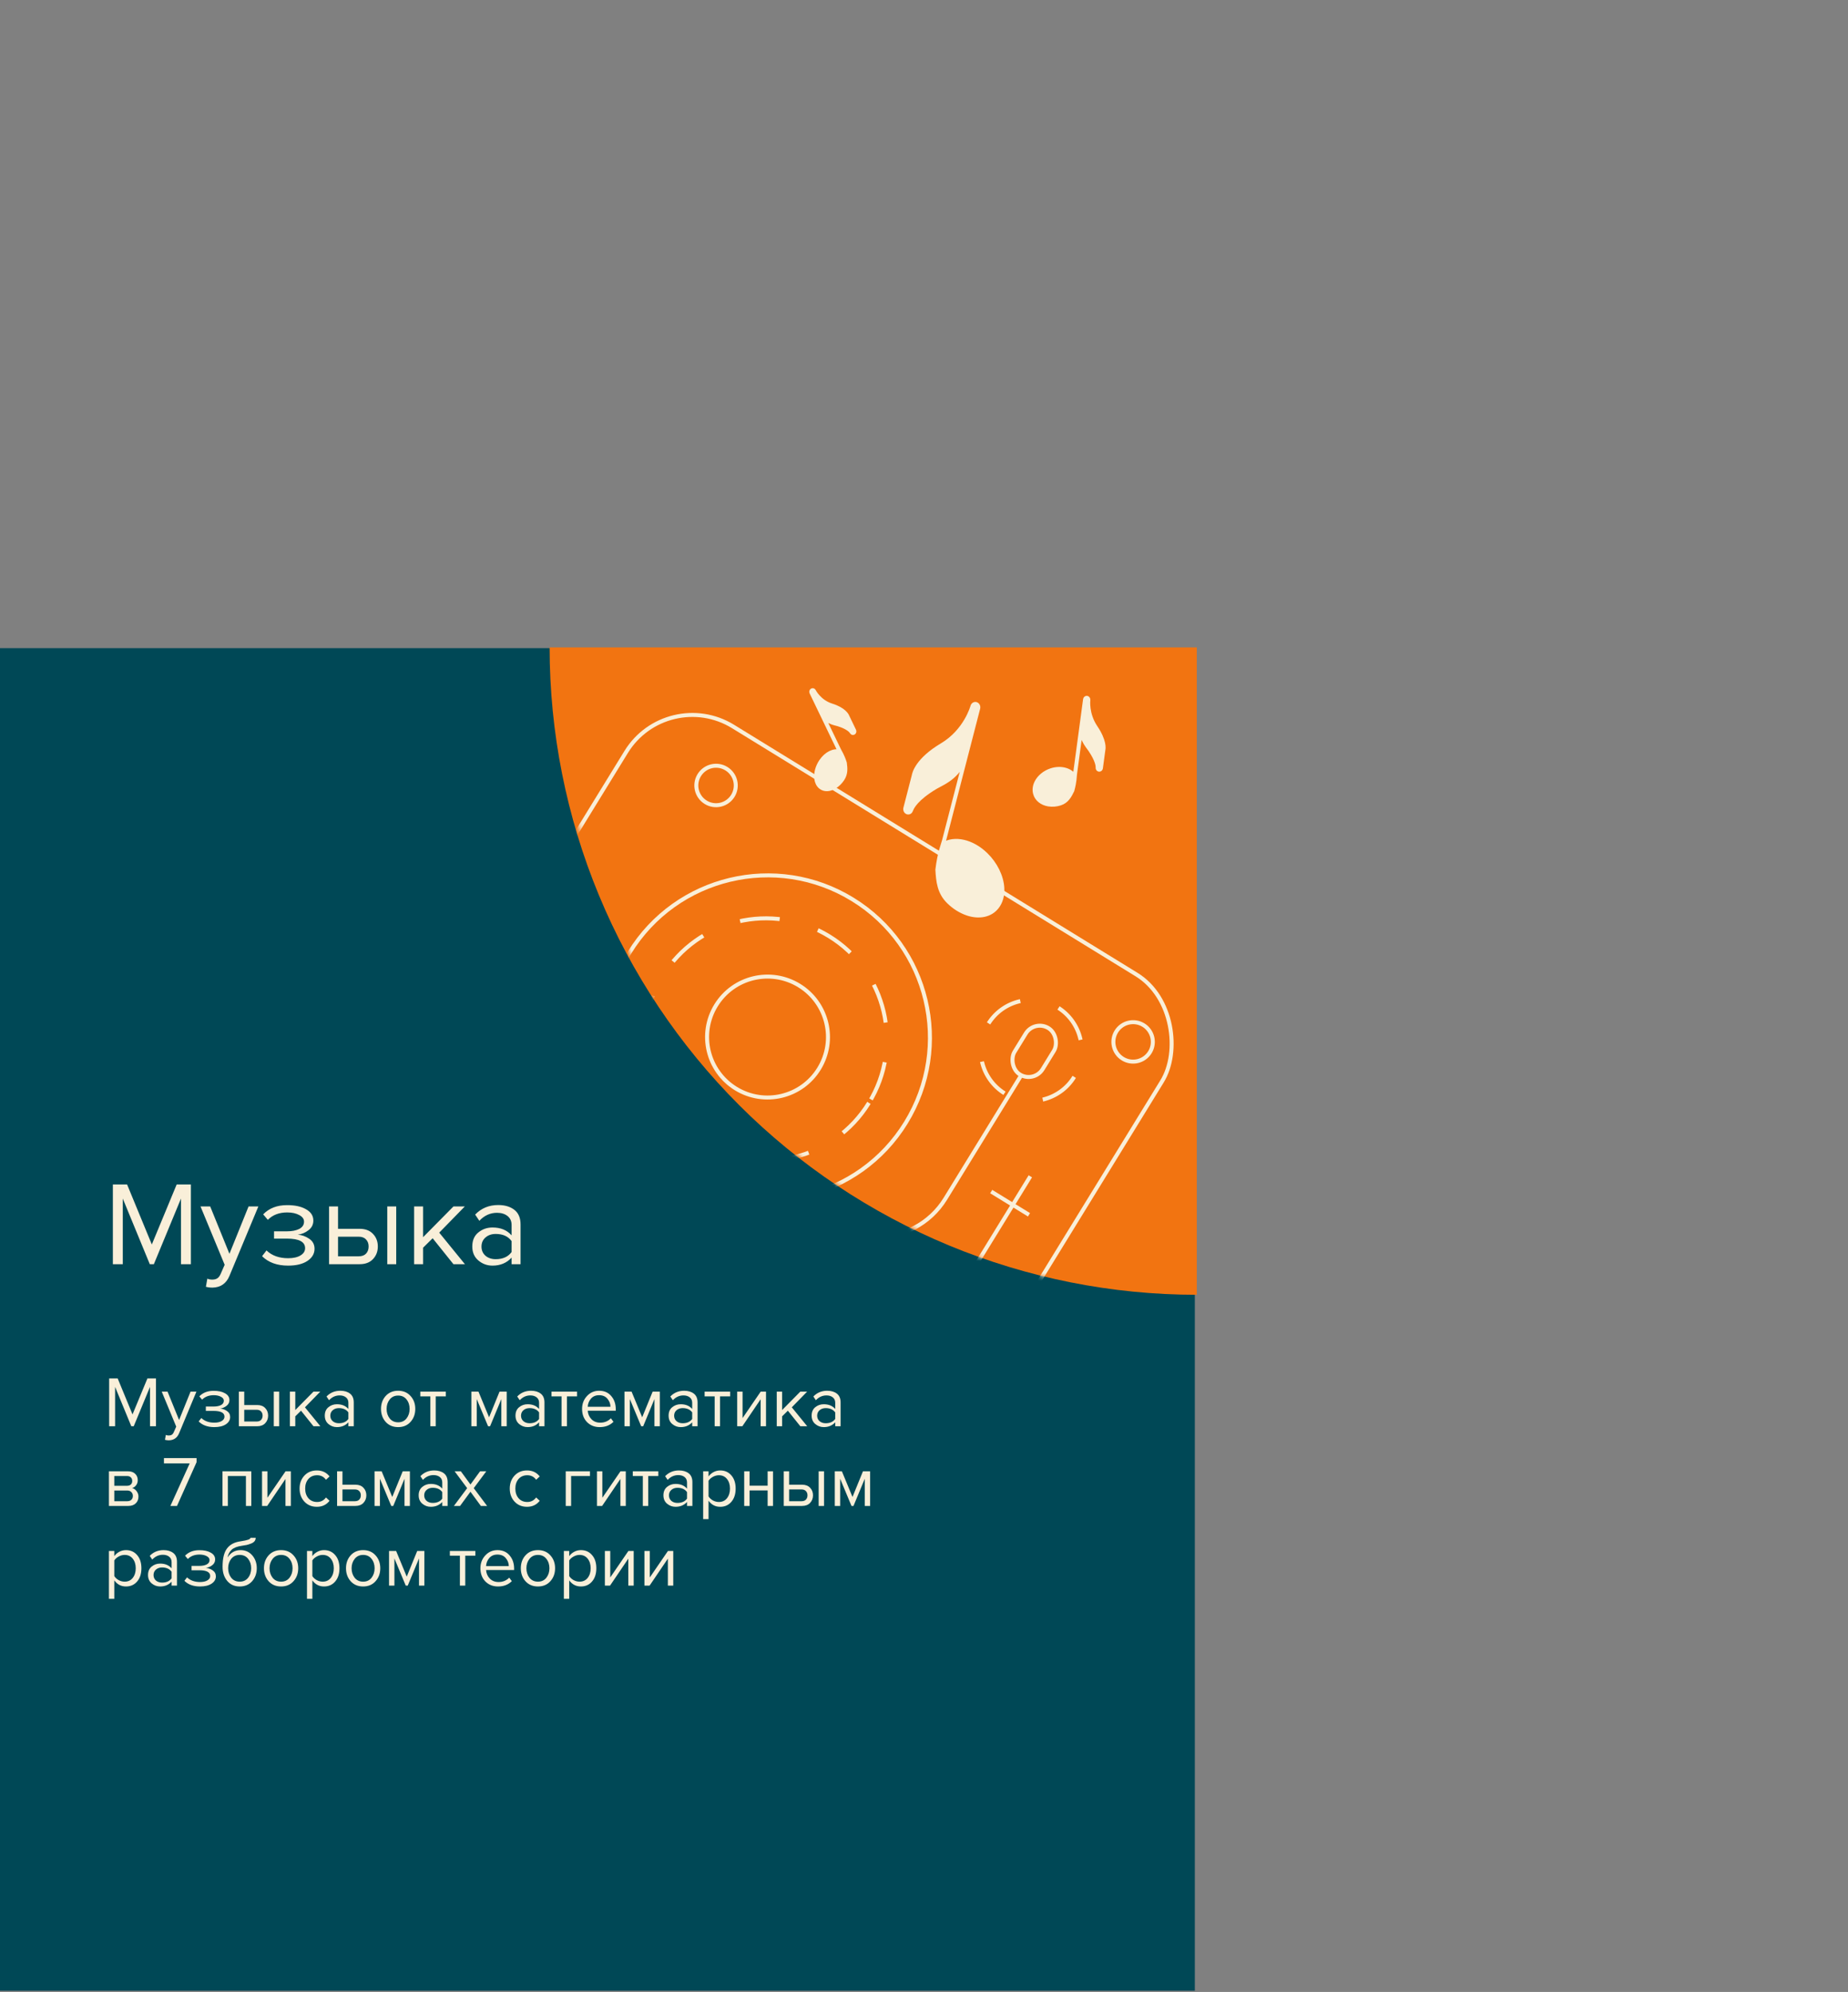 <?xml version="1.0" encoding="UTF-8"?> <svg xmlns="http://www.w3.org/2000/svg" width="464" height="500" viewBox="0 0 464 500" fill="none"><rect x="0" y="0" width="464" height="500" fill="#808080" stroke="none"/> <rect y="162.688" width="300" height="337" fill="#004856"></rect> <path d="M47.93 317.321H45.44V300.851L38.63 317.321H37.61L30.83 300.851V317.321H28.34V297.311H31.91L38.12 312.371L44.36 297.311H47.93V317.321ZM51.698 322.991L52.058 320.951C52.418 321.111 52.828 321.191 53.288 321.191C53.808 321.191 54.238 321.081 54.578 320.861C54.918 320.641 55.208 320.241 55.448 319.661L56.408 317.471L50.348 302.831H52.778L57.608 314.711L62.408 302.831H64.868L57.608 320.261C56.808 322.181 55.388 323.161 53.348 323.201C52.748 323.201 52.198 323.131 51.698 322.991ZM72.345 317.681C69.565 317.681 67.385 316.891 65.805 315.311L66.915 313.871C68.275 315.171 70.085 315.821 72.345 315.821C73.645 315.821 74.675 315.591 75.435 315.131C76.215 314.671 76.605 314.061 76.605 313.301C76.605 311.701 75.085 310.901 72.045 310.901H68.805V309.071H72.045C73.305 309.071 74.335 308.871 75.135 308.471C75.935 308.051 76.335 307.441 76.335 306.641C76.335 305.961 75.935 305.411 75.135 304.991C74.335 304.551 73.325 304.331 72.105 304.331C70.085 304.331 68.465 304.951 67.245 306.191L66.075 304.811C67.575 303.271 69.555 302.501 72.015 302.501C73.995 302.481 75.595 302.821 76.815 303.521C78.055 304.201 78.675 305.151 78.675 306.371C78.675 307.371 78.265 308.181 77.445 308.801C76.645 309.421 75.755 309.791 74.775 309.911C75.795 309.991 76.745 310.331 77.625 310.931C78.525 311.531 78.975 312.371 78.975 313.451C78.975 314.691 78.375 315.711 77.175 316.511C75.995 317.291 74.385 317.681 72.345 317.681ZM82.625 302.831H84.875V308.441H90.305C91.745 308.441 92.865 308.871 93.665 309.731C94.465 310.571 94.865 311.621 94.865 312.881C94.865 314.141 94.455 315.201 93.635 316.061C92.835 316.901 91.725 317.321 90.305 317.321H82.625V302.831ZM90.065 310.421H84.875V315.341H90.065C90.865 315.341 91.475 315.121 91.895 314.681C92.335 314.221 92.555 313.621 92.555 312.881C92.555 312.141 92.335 311.551 91.895 311.111C91.475 310.651 90.865 310.421 90.065 310.421ZM99.485 317.321H97.235V302.831H99.485V317.321ZM116.732 317.321H113.852L108.632 310.811L106.232 313.181V317.321H103.982V302.831H106.232V310.541L113.852 302.831H116.702L110.282 309.401L116.732 317.321ZM130.703 317.321H128.453V315.671C127.233 317.011 125.633 317.681 123.653 317.681C122.313 317.681 121.133 317.251 120.113 316.391C119.093 315.531 118.583 314.361 118.583 312.881C118.583 311.361 119.083 310.191 120.083 309.371C121.103 308.531 122.293 308.111 123.653 308.111C125.713 308.111 127.313 308.771 128.453 310.091V307.481C128.453 306.521 128.113 305.771 127.433 305.231C126.753 304.691 125.873 304.421 124.793 304.421C123.093 304.421 121.613 305.091 120.353 306.431L119.303 304.871C120.843 303.271 122.773 302.471 125.093 302.471C126.753 302.471 128.103 302.871 129.143 303.671C130.183 304.471 130.703 305.701 130.703 307.361V317.321ZM124.463 316.061C126.263 316.061 127.593 315.461 128.453 314.261V311.531C127.593 310.331 126.263 309.731 124.463 309.731C123.423 309.731 122.563 310.031 121.883 310.631C121.223 311.211 120.893 311.971 120.893 312.911C120.893 313.831 121.223 314.591 121.883 315.191C122.563 315.771 123.423 316.061 124.463 316.061Z" fill="#F9EFD9"></path> <path d="M39.158 358H37.664V348.118L33.578 358H32.966L28.898 348.118V358H27.404V345.994H29.546L33.272 355.03L37.016 345.994H39.158V358ZM41.419 361.402L41.635 360.178C41.851 360.274 42.097 360.322 42.373 360.322C42.685 360.322 42.943 360.256 43.147 360.124C43.351 359.992 43.525 359.752 43.669 359.404L44.245 358.09L40.609 349.306H42.067L44.965 356.434L47.845 349.306H49.321L44.965 359.764C44.485 360.916 43.633 361.504 42.409 361.528C42.049 361.528 41.719 361.486 41.419 361.402ZM53.807 358.216C52.139 358.216 50.831 357.742 49.883 356.794L50.549 355.93C51.365 356.71 52.451 357.1 53.807 357.1C54.587 357.1 55.205 356.962 55.661 356.686C56.129 356.41 56.363 356.044 56.363 355.588C56.363 354.628 55.451 354.148 53.627 354.148H51.683V353.05H53.627C54.383 353.05 55.001 352.93 55.481 352.69C55.961 352.438 56.201 352.072 56.201 351.592C56.201 351.184 55.961 350.854 55.481 350.602C55.001 350.338 54.395 350.206 53.663 350.206C52.451 350.206 51.479 350.578 50.747 351.322L50.045 350.494C50.945 349.57 52.133 349.108 53.609 349.108C54.797 349.096 55.757 349.3 56.489 349.72C57.233 350.128 57.605 350.698 57.605 351.43C57.605 352.03 57.359 352.516 56.867 352.888C56.387 353.26 55.853 353.482 55.265 353.554C55.877 353.602 56.447 353.806 56.975 354.166C57.515 354.526 57.785 355.03 57.785 355.678C57.785 356.422 57.425 357.034 56.705 357.514C55.997 357.982 55.031 358.216 53.807 358.216ZM59.975 349.306H61.325V352.672H64.583C65.447 352.672 66.119 352.93 66.599 353.446C67.079 353.95 67.319 354.58 67.319 355.336C67.319 356.092 67.073 356.728 66.581 357.244C66.101 357.748 65.435 358 64.583 358H59.975V349.306ZM64.439 353.86H61.325V356.812H64.439C64.919 356.812 65.285 356.68 65.537 356.416C65.801 356.14 65.933 355.78 65.933 355.336C65.933 354.892 65.801 354.538 65.537 354.274C65.285 353.998 64.919 353.86 64.439 353.86ZM70.091 358H68.741V349.306H70.091V358ZM80.439 358H78.712L75.579 354.094L74.139 355.516V358H72.79V349.306H74.139V353.932L78.712 349.306H80.421L76.57 353.248L80.439 358ZM88.822 358H87.472V357.01C86.74 357.814 85.779 358.216 84.591 358.216C83.787 358.216 83.079 357.958 82.468 357.442C81.856 356.926 81.549 356.224 81.549 355.336C81.549 354.424 81.85 353.722 82.45 353.23C83.061 352.726 83.775 352.474 84.591 352.474C85.828 352.474 86.787 352.87 87.472 353.662V352.096C87.472 351.52 87.267 351.07 86.859 350.746C86.451 350.422 85.924 350.26 85.275 350.26C84.255 350.26 83.368 350.662 82.612 351.466L81.981 350.53C82.906 349.57 84.064 349.09 85.456 349.09C86.451 349.09 87.261 349.33 87.885 349.81C88.51 350.29 88.822 351.028 88.822 352.024V358ZM85.078 357.244C86.157 357.244 86.956 356.884 87.472 356.164V354.526C86.956 353.806 86.157 353.446 85.078 353.446C84.454 353.446 83.938 353.626 83.529 353.986C83.133 354.334 82.936 354.79 82.936 355.354C82.936 355.906 83.133 356.362 83.529 356.722C83.938 357.07 84.454 357.244 85.078 357.244ZM103.08 356.902C102.3 357.778 101.262 358.216 99.966 358.216C98.67 358.216 97.626 357.778 96.834 356.902C96.054 356.026 95.664 354.94 95.664 353.644C95.664 352.348 96.054 351.268 96.834 350.404C97.626 349.528 98.67 349.09 99.966 349.09C101.262 349.09 102.3 349.528 103.08 350.404C103.872 351.268 104.268 352.348 104.268 353.644C104.268 354.94 103.872 356.026 103.08 356.902ZM97.842 356.038C98.37 356.686 99.078 357.01 99.966 357.01C100.854 357.01 101.556 356.686 102.072 356.038C102.588 355.378 102.846 354.58 102.846 353.644C102.846 352.708 102.588 351.916 102.072 351.268C101.556 350.62 100.854 350.296 99.966 350.296C99.078 350.296 98.37 350.626 97.842 351.286C97.326 351.934 97.068 352.72 97.068 353.644C97.068 354.58 97.326 355.378 97.842 356.038ZM109.403 358H108.053V350.494H105.533V349.306H111.941V350.494H109.403V358ZM127.226 358H125.876V351.178L123.05 358H122.546L119.702 351.178V358H118.352V349.306H120.134L122.798 355.75L125.426 349.306H127.226V358ZM136.704 358H135.354V357.01C134.622 357.814 133.662 358.216 132.474 358.216C131.67 358.216 130.962 357.958 130.35 357.442C129.738 356.926 129.432 356.224 129.432 355.336C129.432 354.424 129.732 353.722 130.332 353.23C130.944 352.726 131.658 352.474 132.474 352.474C133.71 352.474 134.67 352.87 135.354 353.662V352.096C135.354 351.52 135.15 351.07 134.742 350.746C134.334 350.422 133.806 350.26 133.158 350.26C132.138 350.26 131.25 350.662 130.494 351.466L129.864 350.53C130.788 349.57 131.946 349.09 133.338 349.09C134.334 349.09 135.144 349.33 135.768 349.81C136.392 350.29 136.704 351.028 136.704 352.024V358ZM132.96 357.244C134.04 357.244 134.838 356.884 135.354 356.164V354.526C134.838 353.806 134.04 353.446 132.96 353.446C132.336 353.446 131.82 353.626 131.412 353.986C131.016 354.334 130.818 354.79 130.818 355.354C130.818 355.906 131.016 356.362 131.412 356.722C131.82 357.07 132.336 357.244 132.96 357.244ZM142.345 358H140.995V350.494H138.475V349.306H144.883V350.494H142.345V358ZM150.577 358.216C149.281 358.216 148.219 357.796 147.391 356.956C146.563 356.104 146.149 355 146.149 353.644C146.149 352.372 146.557 351.298 147.373 350.422C148.189 349.534 149.209 349.09 150.433 349.09C151.717 349.09 152.731 349.534 153.475 350.422C154.231 351.298 154.609 352.408 154.609 353.752V354.094H147.571C147.631 354.946 147.943 355.66 148.507 356.236C149.071 356.812 149.803 357.1 150.703 357.1C151.783 357.1 152.677 356.734 153.385 356.002L154.033 356.884C153.145 357.772 151.993 358.216 150.577 358.216ZM153.277 353.104C153.265 352.36 153.013 351.694 152.521 351.106C152.029 350.506 151.327 350.206 150.415 350.206C149.551 350.206 148.867 350.5 148.363 351.088C147.871 351.676 147.607 352.348 147.571 353.104H153.277ZM165.669 358H164.319V351.178L161.493 358H160.989L158.145 351.178V358H156.795V349.306H158.577L161.241 355.75L163.869 349.306H165.669V358ZM175.148 358H173.798V357.01C173.066 357.814 172.106 358.216 170.918 358.216C170.114 358.216 169.406 357.958 168.794 357.442C168.182 356.926 167.876 356.224 167.876 355.336C167.876 354.424 168.176 353.722 168.776 353.23C169.388 352.726 170.102 352.474 170.918 352.474C172.154 352.474 173.114 352.87 173.798 353.662V352.096C173.798 351.52 173.594 351.07 173.186 350.746C172.778 350.422 172.25 350.26 171.602 350.26C170.582 350.26 169.694 350.662 168.938 351.466L168.308 350.53C169.232 349.57 170.39 349.09 171.782 349.09C172.778 349.09 173.588 349.33 174.212 349.81C174.836 350.29 175.148 351.028 175.148 352.024V358ZM171.404 357.244C172.484 357.244 173.282 356.884 173.798 356.164V354.526C173.282 353.806 172.484 353.446 171.404 353.446C170.78 353.446 170.264 353.626 169.856 353.986C169.46 354.334 169.262 354.79 169.262 355.354C169.262 355.906 169.46 356.362 169.856 356.722C170.264 357.07 170.78 357.244 171.404 357.244ZM180.788 358H179.438V350.494H176.918V349.306H183.326V350.494H180.788V358ZM186.392 358H185.096V349.306H186.446V355.948L191 349.306H192.332V358H190.982V351.232L186.392 358ZM202.678 358H200.95L197.818 354.094L196.378 355.516V358H195.028V349.306H196.378V353.932L200.95 349.306H202.66L198.808 353.248L202.678 358ZM211.06 358H209.71V357.01C208.978 357.814 208.018 358.216 206.83 358.216C206.026 358.216 205.318 357.958 204.706 357.442C204.094 356.926 203.788 356.224 203.788 355.336C203.788 354.424 204.088 353.722 204.688 353.23C205.3 352.726 206.014 352.474 206.83 352.474C208.066 352.474 209.026 352.87 209.71 353.662V352.096C209.71 351.52 209.506 351.07 209.098 350.746C208.69 350.422 208.162 350.26 207.514 350.26C206.494 350.26 205.606 350.662 204.85 351.466L204.22 350.53C205.144 349.57 206.302 349.09 207.694 349.09C208.69 349.09 209.5 349.33 210.124 349.81C210.748 350.29 211.06 351.028 211.06 352.024V358ZM207.316 357.244C208.396 357.244 209.194 356.884 209.71 356.164V354.526C209.194 353.806 208.396 353.446 207.316 353.446C206.692 353.446 206.176 353.626 205.768 353.986C205.372 354.334 205.174 354.79 205.174 355.354C205.174 355.906 205.372 356.362 205.768 356.722C206.176 357.07 206.692 357.244 207.316 357.244ZM32.228 378H27.35V369.306H32.138C32.894 369.306 33.488 369.51 33.92 369.918C34.364 370.326 34.586 370.866 34.586 371.538C34.586 372.03 34.448 372.456 34.172 372.816C33.908 373.164 33.578 373.398 33.182 373.518C33.626 373.626 33.998 373.884 34.298 374.292C34.61 374.7 34.766 375.15 34.766 375.642C34.766 376.35 34.538 376.92 34.082 377.352C33.638 377.784 33.02 378 32.228 378ZM31.958 376.812C32.39 376.812 32.732 376.692 32.984 376.452C33.236 376.212 33.362 375.888 33.362 375.48C33.362 375.108 33.236 374.79 32.984 374.526C32.732 374.262 32.39 374.13 31.958 374.13H28.7V376.812H31.958ZM31.904 372.942C32.312 372.942 32.63 372.834 32.858 372.618C33.086 372.39 33.2 372.096 33.2 371.736C33.2 371.352 33.086 371.052 32.858 370.836C32.63 370.608 32.312 370.494 31.904 370.494H28.7V372.942H31.904ZM44.441 378H42.785L47.627 367.326H41.165V365.994H49.355V367.02L44.441 378ZM63.098 378H61.748V370.494H57.212V378H55.862V369.306H63.098V378ZM67.089 378H65.793V369.306H67.143V375.948L71.697 369.306H73.029V378H71.679V371.232L67.089 378ZM79.559 378.216C78.275 378.216 77.231 377.784 76.427 376.92C75.623 376.044 75.221 374.952 75.221 373.644C75.221 372.336 75.623 371.25 76.427 370.386C77.231 369.522 78.275 369.09 79.559 369.09C80.903 369.09 81.965 369.594 82.745 370.602L81.845 371.43C81.293 370.674 80.555 370.296 79.631 370.296C78.719 370.296 77.987 370.608 77.435 371.232C76.895 371.856 76.625 372.66 76.625 373.644C76.625 374.628 76.895 375.438 77.435 376.074C77.987 376.698 78.719 377.01 79.631 377.01C80.543 377.01 81.281 376.632 81.845 375.876L82.745 376.704C81.965 377.712 80.903 378.216 79.559 378.216ZM84.637 369.306H85.987V372.672H89.245C90.109 372.672 90.781 372.93 91.261 373.446C91.741 373.95 91.981 374.58 91.981 375.336C91.981 376.092 91.735 376.728 91.243 377.244C90.763 377.748 90.097 378 89.245 378H84.637V369.306ZM89.101 373.86H85.987V376.812H89.101C89.581 376.812 89.947 376.68 90.199 376.416C90.463 376.14 90.595 375.78 90.595 375.336C90.595 374.892 90.463 374.538 90.199 374.274C89.947 373.998 89.581 373.86 89.101 373.86ZM102.915 378H101.565V371.178L98.739 378H98.235L95.391 371.178V378H94.041V369.306H95.823L98.487 375.75L101.115 369.306H102.915V378ZM112.394 378H111.044V377.01C110.312 377.814 109.352 378.216 108.164 378.216C107.36 378.216 106.652 377.958 106.04 377.442C105.428 376.926 105.122 376.224 105.122 375.336C105.122 374.424 105.422 373.722 106.022 373.23C106.634 372.726 107.348 372.474 108.164 372.474C109.4 372.474 110.36 372.87 111.044 373.662V372.096C111.044 371.52 110.84 371.07 110.432 370.746C110.024 370.422 109.496 370.26 108.848 370.26C107.828 370.26 106.94 370.662 106.184 371.466L105.554 370.53C106.478 369.57 107.636 369.09 109.028 369.09C110.024 369.09 110.834 369.33 111.458 369.81C112.082 370.29 112.394 371.028 112.394 372.024V378ZM108.65 377.244C109.73 377.244 110.528 376.884 111.044 376.164V374.526C110.528 373.806 109.73 373.446 108.65 373.446C108.026 373.446 107.51 373.626 107.102 373.986C106.706 374.334 106.508 374.79 106.508 375.354C106.508 375.906 106.706 376.362 107.102 376.722C107.51 377.07 108.026 377.244 108.65 377.244ZM122.3 378H120.734L118.124 374.436L115.514 378H113.966L117.296 373.536L114.146 369.306H115.712L118.124 372.618L120.536 369.306H122.102L118.952 373.536L122.3 378ZM132.329 378.216C131.045 378.216 130.001 377.784 129.197 376.92C128.393 376.044 127.991 374.952 127.991 373.644C127.991 372.336 128.393 371.25 129.197 370.386C130.001 369.522 131.045 369.09 132.329 369.09C133.673 369.09 134.735 369.594 135.515 370.602L134.615 371.43C134.063 370.674 133.325 370.296 132.401 370.296C131.489 370.296 130.757 370.608 130.205 371.232C129.665 371.856 129.395 372.66 129.395 373.644C129.395 374.628 129.665 375.438 130.205 376.074C130.757 376.698 131.489 377.01 132.401 377.01C133.313 377.01 134.051 376.632 134.615 375.876L135.515 376.704C134.735 377.712 133.673 378.216 132.329 378.216ZM148.131 369.306V370.494H143.397V378H142.047V369.306H148.131ZM151.183 378H149.887V369.306H151.237V375.948L155.791 369.306H157.123V378H155.773V371.232L151.183 378ZM162.753 378H161.403V370.494H158.883V369.306H165.291V370.494H162.753V378ZM173.847 378H172.497V377.01C171.765 377.814 170.805 378.216 169.617 378.216C168.813 378.216 168.105 377.958 167.493 377.442C166.881 376.926 166.575 376.224 166.575 375.336C166.575 374.424 166.875 373.722 167.475 373.23C168.087 372.726 168.801 372.474 169.617 372.474C170.853 372.474 171.813 372.87 172.497 373.662V372.096C172.497 371.52 172.293 371.07 171.885 370.746C171.477 370.422 170.949 370.26 170.301 370.26C169.281 370.26 168.393 370.662 167.637 371.466L167.007 370.53C167.931 369.57 169.089 369.09 170.481 369.09C171.477 369.09 172.287 369.33 172.911 369.81C173.535 370.29 173.847 371.028 173.847 372.024V378ZM170.103 377.244C171.183 377.244 171.981 376.884 172.497 376.164V374.526C171.981 373.806 171.183 373.446 170.103 373.446C169.479 373.446 168.963 373.626 168.555 373.986C168.159 374.334 167.961 374.79 167.961 375.354C167.961 375.906 168.159 376.362 168.555 376.722C168.963 377.07 169.479 377.244 170.103 377.244ZM180.837 378.216C179.613 378.216 178.635 377.706 177.903 376.686V381.312H176.553V369.306H177.903V370.602C178.227 370.146 178.647 369.78 179.163 369.504C179.679 369.228 180.237 369.09 180.837 369.09C181.989 369.09 182.919 369.504 183.627 370.332C184.347 371.148 184.707 372.252 184.707 373.644C184.707 375.036 184.347 376.146 183.627 376.974C182.919 377.802 181.989 378.216 180.837 378.216ZM180.495 377.01C181.347 377.01 182.025 376.698 182.529 376.074C183.033 375.438 183.285 374.628 183.285 373.644C183.285 372.66 183.033 371.856 182.529 371.232C182.025 370.608 181.347 370.296 180.495 370.296C179.979 370.296 179.475 370.434 178.983 370.71C178.503 370.974 178.143 371.298 177.903 371.682V375.606C178.143 376.002 178.503 376.338 178.983 376.614C179.475 376.878 179.979 377.01 180.495 377.01ZM188.204 378H186.854V369.306H188.204V372.924H192.74V369.306H194.09V378H192.74V374.112H188.204V378ZM196.786 369.306H198.136V372.672H201.394C202.258 372.672 202.93 372.93 203.41 373.446C203.89 373.95 204.13 374.58 204.13 375.336C204.13 376.092 203.884 376.728 203.392 377.244C202.912 377.748 202.246 378 201.394 378H196.786V369.306ZM201.25 373.86H198.136V376.812H201.25C201.73 376.812 202.096 376.68 202.348 376.416C202.612 376.14 202.744 375.78 202.744 375.336C202.744 374.892 202.612 374.538 202.348 374.274C202.096 373.998 201.73 373.86 201.25 373.86ZM206.902 378H205.552V369.306H206.902V378ZM218.474 378H217.124V371.178L214.298 378H213.794L210.95 371.178V378H209.6V369.306H211.382L214.046 375.75L216.674 369.306H218.474V378ZM31.634 398.216C30.41 398.216 29.432 397.706 28.7 396.686V401.312H27.35V389.306H28.7V390.602C29.024 390.146 29.444 389.78 29.96 389.504C30.476 389.228 31.034 389.09 31.634 389.09C32.786 389.09 33.716 389.504 34.424 390.332C35.144 391.148 35.504 392.252 35.504 393.644C35.504 395.036 35.144 396.146 34.424 396.974C33.716 397.802 32.786 398.216 31.634 398.216ZM31.292 397.01C32.144 397.01 32.822 396.698 33.326 396.074C33.83 395.438 34.082 394.628 34.082 393.644C34.082 392.66 33.83 391.856 33.326 391.232C32.822 390.608 32.144 390.296 31.292 390.296C30.776 390.296 30.272 390.434 29.78 390.71C29.3 390.974 28.94 391.298 28.7 391.682V395.606C28.94 396.002 29.3 396.338 29.78 396.614C30.272 396.878 30.776 397.01 31.292 397.01ZM44.437 398H43.087V397.01C42.355 397.814 41.395 398.216 40.207 398.216C39.403 398.216 38.695 397.958 38.083 397.442C37.471 396.926 37.165 396.224 37.165 395.336C37.165 394.424 37.465 393.722 38.065 393.23C38.677 392.726 39.391 392.474 40.207 392.474C41.443 392.474 42.403 392.87 43.087 393.662V392.096C43.087 391.52 42.883 391.07 42.475 390.746C42.067 390.422 41.539 390.26 40.891 390.26C39.871 390.26 38.983 390.662 38.227 391.466L37.597 390.53C38.521 389.57 39.679 389.09 41.071 389.09C42.067 389.09 42.877 389.33 43.501 389.81C44.125 390.29 44.437 391.028 44.437 392.024V398ZM40.693 397.244C41.773 397.244 42.571 396.884 43.087 396.164V394.526C42.571 393.806 41.773 393.446 40.693 393.446C40.069 393.446 39.553 393.626 39.145 393.986C38.749 394.334 38.551 394.79 38.551 395.354C38.551 395.906 38.749 396.362 39.145 396.722C39.553 397.07 40.069 397.244 40.693 397.244ZM50.221 398.216C48.553 398.216 47.245 397.742 46.297 396.794L46.963 395.93C47.779 396.71 48.865 397.1 50.221 397.1C51.001 397.1 51.619 396.962 52.075 396.686C52.543 396.41 52.777 396.044 52.777 395.588C52.777 394.628 51.865 394.148 50.041 394.148H48.097V393.05H50.041C50.797 393.05 51.415 392.93 51.895 392.69C52.375 392.438 52.615 392.072 52.615 391.592C52.615 391.184 52.375 390.854 51.895 390.602C51.415 390.338 50.809 390.206 50.077 390.206C48.865 390.206 47.893 390.578 47.161 391.322L46.459 390.494C47.359 389.57 48.547 389.108 50.023 389.108C51.211 389.096 52.171 389.3 52.903 389.72C53.647 390.128 54.019 390.698 54.019 391.43C54.019 392.03 53.773 392.516 53.281 392.888C52.801 393.26 52.267 393.482 51.679 393.554C52.291 393.602 52.861 393.806 53.389 394.166C53.929 394.526 54.199 395.03 54.199 395.678C54.199 396.422 53.839 397.034 53.119 397.514C52.411 397.982 51.445 398.216 50.221 398.216ZM58.063 396.038C58.591 396.686 59.299 397.01 60.187 397.01C61.075 397.01 61.777 396.686 62.293 396.038C62.809 395.378 63.067 394.574 63.067 393.626C63.067 392.702 62.809 391.916 62.293 391.268C61.777 390.62 61.075 390.296 60.187 390.296C59.299 390.296 58.591 390.62 58.063 391.268C57.547 391.916 57.289 392.702 57.289 393.626C57.289 394.574 57.547 395.378 58.063 396.038ZM60.187 398.216C58.879 398.216 57.835 397.754 57.055 396.83C56.275 395.906 55.885 394.712 55.885 393.248C55.885 391.184 56.257 389.66 57.001 388.676C57.745 387.68 58.891 387.08 60.439 386.876C61.363 386.732 61.999 386.594 62.347 386.462C62.707 386.33 62.887 386.174 62.887 385.994H64.201C64.201 386.33 64.099 386.624 63.895 386.876C63.691 387.116 63.397 387.308 63.013 387.452C62.641 387.596 62.287 387.71 61.951 387.794C61.627 387.866 61.237 387.932 60.781 387.992C59.581 388.16 58.711 388.49 58.171 388.982C57.643 389.474 57.295 390.128 57.127 390.944C57.919 389.708 59.011 389.09 60.403 389.09C61.603 389.09 62.581 389.528 63.337 390.404C64.093 391.28 64.471 392.354 64.471 393.626C64.471 394.922 64.081 396.014 63.301 396.902C62.521 397.778 61.483 398.216 60.187 398.216ZM73.69 396.902C72.91 397.778 71.872 398.216 70.576 398.216C69.28 398.216 68.236 397.778 67.444 396.902C66.664 396.026 66.274 394.94 66.274 393.644C66.274 392.348 66.664 391.268 67.444 390.404C68.236 389.528 69.28 389.09 70.576 389.09C71.872 389.09 72.91 389.528 73.69 390.404C74.482 391.268 74.878 392.348 74.878 393.644C74.878 394.94 74.482 396.026 73.69 396.902ZM68.452 396.038C68.98 396.686 69.688 397.01 70.576 397.01C71.464 397.01 72.166 396.686 72.682 396.038C73.198 395.378 73.456 394.58 73.456 393.644C73.456 392.708 73.198 391.916 72.682 391.268C72.166 390.62 71.464 390.296 70.576 390.296C69.688 390.296 68.98 390.626 68.452 391.286C67.936 391.934 67.678 392.72 67.678 393.644C67.678 394.58 67.936 395.378 68.452 396.038ZM81.362 398.216C80.138 398.216 79.16 397.706 78.428 396.686V401.312H77.079V389.306H78.428V390.602C78.752 390.146 79.172 389.78 79.689 389.504C80.204 389.228 80.763 389.09 81.362 389.09C82.514 389.09 83.445 389.504 84.153 390.332C84.873 391.148 85.233 392.252 85.233 393.644C85.233 395.036 84.873 396.146 84.153 396.974C83.445 397.802 82.514 398.216 81.362 398.216ZM81.02 397.01C81.873 397.01 82.55 396.698 83.055 396.074C83.558 395.438 83.811 394.628 83.811 393.644C83.811 392.66 83.558 391.856 83.055 391.232C82.55 390.608 81.873 390.296 81.02 390.296C80.504 390.296 80.001 390.434 79.508 390.71C79.028 390.974 78.668 391.298 78.428 391.682V395.606C78.668 396.002 79.028 396.338 79.508 396.614C80.001 396.878 80.504 397.01 81.02 397.01ZM94.291 396.902C93.511 397.778 92.473 398.216 91.177 398.216C89.881 398.216 88.837 397.778 88.045 396.902C87.265 396.026 86.875 394.94 86.875 393.644C86.875 392.348 87.265 391.268 88.045 390.404C88.837 389.528 89.881 389.09 91.177 389.09C92.473 389.09 93.511 389.528 94.291 390.404C95.083 391.268 95.479 392.348 95.479 393.644C95.479 394.94 95.083 396.026 94.291 396.902ZM89.053 396.038C89.581 396.686 90.289 397.01 91.177 397.01C92.065 397.01 92.767 396.686 93.283 396.038C93.799 395.378 94.057 394.58 94.057 393.644C94.057 392.708 93.799 391.916 93.283 391.268C92.767 390.62 92.065 390.296 91.177 390.296C90.289 390.296 89.581 390.626 89.053 391.286C88.537 391.934 88.279 392.72 88.279 393.644C88.279 394.58 88.537 395.378 89.053 396.038ZM106.554 398H105.204V391.178L102.378 398H101.874L99.03 391.178V398H97.68V389.306H99.462L102.126 395.75L104.754 389.306H106.554V398ZM116.821 398H115.471V390.494H112.951V389.306H119.359V390.494H116.821V398ZM125.053 398.216C123.757 398.216 122.695 397.796 121.867 396.956C121.039 396.104 120.625 395 120.625 393.644C120.625 392.372 121.033 391.298 121.849 390.422C122.665 389.534 123.685 389.09 124.909 389.09C126.193 389.09 127.207 389.534 127.951 390.422C128.707 391.298 129.085 392.408 129.085 393.752V394.094H122.047C122.107 394.946 122.419 395.66 122.983 396.236C123.547 396.812 124.279 397.1 125.179 397.1C126.259 397.1 127.153 396.734 127.861 396.002L128.509 396.884C127.621 397.772 126.469 398.216 125.053 398.216ZM127.753 393.104C127.741 392.36 127.489 391.694 126.997 391.106C126.505 390.506 125.803 390.206 124.891 390.206C124.027 390.206 123.343 390.5 122.839 391.088C122.347 391.676 122.083 392.348 122.047 393.104H127.753ZM138.184 396.902C137.404 397.778 136.366 398.216 135.07 398.216C133.774 398.216 132.73 397.778 131.938 396.902C131.158 396.026 130.768 394.94 130.768 393.644C130.768 392.348 131.158 391.268 131.938 390.404C132.73 389.528 133.774 389.09 135.07 389.09C136.366 389.09 137.404 389.528 138.184 390.404C138.976 391.268 139.372 392.348 139.372 393.644C139.372 394.94 138.976 396.026 138.184 396.902ZM132.946 396.038C133.474 396.686 134.182 397.01 135.07 397.01C135.958 397.01 136.66 396.686 137.176 396.038C137.692 395.378 137.95 394.58 137.95 393.644C137.95 392.708 137.692 391.916 137.176 391.268C136.66 390.62 135.958 390.296 135.07 390.296C134.182 390.296 133.474 390.626 132.946 391.286C132.43 391.934 132.172 392.72 132.172 393.644C132.172 394.58 132.43 395.378 132.946 396.038ZM145.857 398.216C144.633 398.216 143.655 397.706 142.923 396.686V401.312H141.573V389.306H142.923V390.602C143.247 390.146 143.667 389.78 144.183 389.504C144.699 389.228 145.257 389.09 145.857 389.09C147.009 389.09 147.939 389.504 148.647 390.332C149.367 391.148 149.727 392.252 149.727 393.644C149.727 395.036 149.367 396.146 148.647 396.974C147.939 397.802 147.009 398.216 145.857 398.216ZM145.515 397.01C146.367 397.01 147.045 396.698 147.549 396.074C148.053 395.438 148.305 394.628 148.305 393.644C148.305 392.66 148.053 391.856 147.549 391.232C147.045 390.608 146.367 390.296 145.515 390.296C144.999 390.296 144.495 390.434 144.003 390.71C143.523 390.974 143.163 391.298 142.923 391.682V395.606C143.163 396.002 143.523 396.338 144.003 396.614C144.495 396.878 144.999 397.01 145.515 397.01ZM153.169 398H151.873V389.306H153.223V395.948L157.777 389.306H159.109V398H157.759V391.232L153.169 398ZM163.101 398H161.805V389.306H163.155V395.948L167.709 389.306H169.041V398H167.691V391.232L163.101 398Z" fill="#F9EFD9"></path> <path d="M138 162.5C138 183.84 142.203 204.971 150.37 224.686C158.536 244.401 170.506 262.315 185.595 277.405C200.685 292.494 218.599 304.464 238.314 312.63C258.029 320.797 279.16 325 300.5 325L300.5 162.5L138 162.5Z" fill="#F27411"></path> <mask id="mask0_610_728" style="mask-type:alpha" maskUnits="userSpaceOnUse" x="139" y="162" width="163" height="164"> <path d="M139 162.821C139 184.161 143.203 205.292 151.37 225.007C159.536 244.723 171.506 262.637 186.595 277.726C201.685 292.816 219.599 304.785 239.314 312.952C259.029 321.118 280.16 325.321 301.5 325.321L301.5 162.821L139 162.821Z" fill="#F27411"></path> </mask> <g mask="url(#mask0_610_728)"> <rect x="262.482" y="255.544" width="9.292" height="14.672" rx="4.646" transform="rotate(31.576 262.482 255.544)" fill="#F27411"></rect> <rect x="208.811" y="317.96" width="4.619" height="7.293" rx="2.309" transform="rotate(65.027 208.811 317.96)" fill="#F27411"></rect> <rect x="259.72" y="255.898" width="8.292" height="13.672" rx="4.146" transform="rotate(31.576 259.72 255.898)" stroke="#F9EFD9"></rect> <rect x="205.643" y="318.291" width="3.619" height="6.293" rx="1.809" transform="rotate(65.027 205.643 318.291)" stroke="#F9EFD9"></rect> <path d="M256.273 270.127L237.347 300.92C235.446 304.012 232.74 306.529 229.519 308.201L206.208 320.295" stroke="#F9EFD9"></path> <rect x="167.43" y="172.135" width="157.924" height="118.133" rx="19.5" transform="rotate(31.576 167.43 172.135)" stroke="#F9EFD9"></rect> <circle cx="134.217" cy="276.491" r="5.453" transform="rotate(31.576 134.217 276.491)" fill="#F27411"></circle> <circle r="3.598" transform="matrix(0.852 0.524 -0.524 0.852 206.974 251.743)" fill="#F27411"></circle> <circle cx="179.788" cy="197.161" r="4.953" transform="rotate(31.576 179.788 197.161)" stroke="#F9EFD9"></circle> <circle cx="284.503" cy="261.522" r="4.953" transform="rotate(31.576 284.503 261.522)" stroke="#F9EFD9"></circle> <circle cx="131.727" cy="275.359" r="4.953" transform="rotate(31.576 131.727 275.359)" stroke="#F9EFD9"></circle> <circle cx="192.75" cy="260.464" r="40.736" transform="rotate(31.576 192.75 260.464)" stroke="#F9EFD9"></circle> <circle cx="192.713" cy="260.308" r="15.176" transform="rotate(31.576 192.713 260.308)" stroke="#F9EFD9"></circle> <circle cx="192.278" cy="260.911" r="30.398" transform="rotate(31.576 192.278 260.911)" stroke="#F9EFD9" stroke-dasharray="10 10"></circle> <circle cx="258.919" cy="263.665" r="12.677" transform="rotate(31.576 258.919 263.665)" stroke="#F9EFD9" stroke-dasharray="10 10"></circle> <path d="M258.698 295.263L238.414 328.265" stroke="#F9EFD9"></path> <path d="M258.361 304.923L248.877 299.094" stroke="#F9EFD9"></path> <path d="M273.263 175.678C273.259 175.713 272.834 179.185 275.077 182.513C277.401 185.956 277.121 187.85 277.038 188.204L276.419 192.808C276.403 192.928 276.347 193.036 276.262 193.109C276.177 193.183 276.07 193.216 275.963 193.203L275.947 193.2C275.843 193.182 275.75 193.121 275.685 193.029C275.62 192.937 275.588 192.821 275.595 192.703C275.626 192.234 275.503 190.855 273.726 188.218C273.014 187.167 271.229 185.366 271.556 182.13L269.919 194.309C269.833 194.95 269.872 196.147 269.252 198.407C268.573 199.809 267.87 201.145 266.192 201.681C265.23 201.995 264.221 202.075 263.229 201.916C261.589 201.635 260.282 200.642 259.89 199.167C259.653 198.283 259.762 197.331 260.206 196.416C260.886 195.014 262.294 193.858 263.972 193.322C266.398 192.548 268.794 193.244 269.843 194.876L269.919 194.309L271.556 182.13C271.574 181.954 271.598 181.774 271.629 181.59L272.442 175.538C272.462 175.418 272.522 175.312 272.61 175.242C272.698 175.171 272.807 175.142 272.913 175.16C273.02 175.179 273.116 175.243 273.181 175.34C273.246 175.436 273.276 175.558 273.263 175.678Z" fill="#F9EFD9"></path> <path d="M269.919 194.309C269.833 194.95 269.872 196.147 269.252 198.407C268.573 199.809 267.87 201.145 266.192 201.681C265.23 201.995 264.221 202.075 263.229 201.916C261.589 201.635 260.282 200.642 259.89 199.167C259.653 198.283 259.762 197.331 260.206 196.416C260.886 195.014 262.294 193.858 263.972 193.322C266.398 192.548 268.794 193.244 269.843 194.876L272.442 175.538C272.462 175.418 272.522 175.312 272.61 175.242C272.698 175.171 272.807 175.142 272.913 175.16C273.02 175.179 273.116 175.243 273.181 175.34C273.246 175.436 273.276 175.558 273.263 175.678C273.259 175.713 272.834 179.185 275.077 182.513C277.401 185.956 277.121 187.85 277.038 188.204L276.419 192.808C276.403 192.928 276.347 193.036 276.262 193.109C276.177 193.183 276.07 193.216 275.963 193.203L275.947 193.2C275.843 193.182 275.75 193.121 275.685 193.029C275.62 192.937 275.588 192.821 275.595 192.703C275.626 192.234 275.503 190.855 273.726 188.218C272.975 187.11 271.032 185.169 271.629 181.59" stroke="#F9EFD9" stroke-miterlimit="10"></path> <path d="M244.166 177.276C244.15 177.337 242.493 183.443 236.527 187C230.347 190.678 229.524 194.051 229.42 194.708L227.316 202.852C227.261 203.064 227.281 203.291 227.372 203.487C227.462 203.682 227.616 203.83 227.802 203.9L227.831 203.91C228.013 203.97 228.209 203.95 228.379 203.854C228.55 203.759 228.682 203.594 228.749 203.393C229.018 202.591 230.156 200.418 234.885 197.599C236.775 196.48 240.949 195.05 242.605 189.417L237.039 210.964C236.746 212.097 235.868 214.043 235.358 218.314C235.529 221.221 235.783 224.036 238.192 226.376C239.568 227.728 241.182 228.736 242.929 229.331C245.83 230.287 248.665 229.779 250.315 227.681C251.307 226.424 251.773 224.756 251.661 222.859C251.489 219.954 249.948 216.823 247.539 214.484C244.055 211.103 239.621 210.179 236.779 211.967L237.039 210.964L242.605 189.417C242.695 189.111 242.778 188.793 242.852 188.462L245.618 177.755C245.666 177.54 245.639 177.313 245.542 177.12C245.445 176.928 245.285 176.786 245.097 176.724C244.908 176.662 244.706 176.684 244.532 176.788C244.359 176.891 244.227 177.066 244.166 177.276Z" fill="#F9EFD9"></path> <path d="M237.039 210.964C236.746 212.097 235.868 214.043 235.358 218.314C235.529 221.221 235.783 224.036 238.192 226.376C239.568 227.728 241.182 228.736 242.929 229.331C245.83 230.287 248.665 229.779 250.315 227.681C251.307 226.424 251.773 224.756 251.661 222.859C251.489 219.954 249.948 216.823 247.539 214.484C244.055 211.103 239.621 210.179 236.779 211.967L245.618 177.755C245.666 177.54 245.639 177.313 245.542 177.12C245.445 176.928 245.285 176.786 245.097 176.724C244.908 176.662 244.706 176.684 244.532 176.788C244.359 176.891 244.227 177.066 244.166 177.276C244.15 177.337 242.493 183.443 236.527 187C230.347 190.678 229.524 194.051 229.42 194.708L227.316 202.852C227.261 203.064 227.281 203.291 227.372 203.487C227.462 203.682 227.616 203.83 227.802 203.9L227.831 203.91C228.013 203.97 228.209 203.95 228.379 203.854C228.55 203.759 228.682 203.594 228.749 203.393C229.018 202.591 230.156 200.418 234.885 197.599C236.878 196.419 241.408 194.894 242.852 188.462" stroke="#F9EFD9" stroke-miterlimit="10"></path> <path d="M204.361 173.432C204.373 173.459 205.69 176.106 208.779 177.077C211.979 178.081 212.663 179.553 212.77 179.846L214.477 183.389C214.521 183.482 214.532 183.59 214.507 183.691C214.483 183.792 214.424 183.878 214.345 183.932L214.332 183.939C214.253 183.988 214.16 184.002 214.072 183.976C213.985 183.951 213.909 183.89 213.859 183.804C213.663 183.462 212.939 182.583 210.491 181.813C209.512 181.509 207.446 181.321 206.172 178.894L210.686 188.267C210.923 188.76 211.505 189.564 212.125 191.49C212.305 192.859 212.439 194.196 211.53 195.558C211.012 196.343 210.352 196.995 209.594 197.471C208.332 198.247 206.969 198.334 206.015 197.548C205.442 197.077 205.076 196.356 204.958 195.462C204.778 194.092 205.214 192.462 206.124 191.101C207.439 189.133 209.416 188.197 210.896 188.704L210.686 188.267L206.172 178.894C206.103 178.762 206.036 178.623 205.972 178.478L203.729 173.82C203.687 173.726 203.68 173.617 203.708 173.517C203.736 173.416 203.797 173.332 203.879 173.282C203.961 173.231 204.057 173.219 204.147 173.247C204.237 173.275 204.313 173.342 204.361 173.432Z" fill="#F9EFD9"></path> <path d="M210.686 188.267C210.923 188.76 211.505 189.564 212.125 191.49C212.305 192.859 212.439 194.196 211.53 195.558C211.012 196.343 210.352 196.995 209.594 197.471C208.332 198.247 206.969 198.334 206.015 197.548C205.442 197.077 205.076 196.356 204.958 195.462C204.778 194.092 205.214 192.462 206.124 191.101C207.439 189.133 209.416 188.197 210.896 188.704L203.729 173.82C203.687 173.726 203.68 173.617 203.708 173.517C203.736 173.416 203.797 173.332 203.879 173.282C203.961 173.231 204.057 173.219 204.147 173.247C204.237 173.275 204.313 173.342 204.361 173.432C204.373 173.459 205.69 176.106 208.779 177.077C211.979 178.081 212.663 179.553 212.77 179.846L214.477 183.389C214.521 183.482 214.532 183.59 214.507 183.691C214.483 183.792 214.424 183.878 214.345 183.932L214.332 183.939C214.253 183.988 214.16 184.002 214.072 183.976C213.985 183.951 213.909 183.89 213.859 183.804C213.663 183.462 212.939 182.583 210.491 181.813C209.459 181.493 207.218 181.301 205.972 178.478" stroke="#F9EFD9" stroke-miterlimit="10"></path> </g> </svg> 